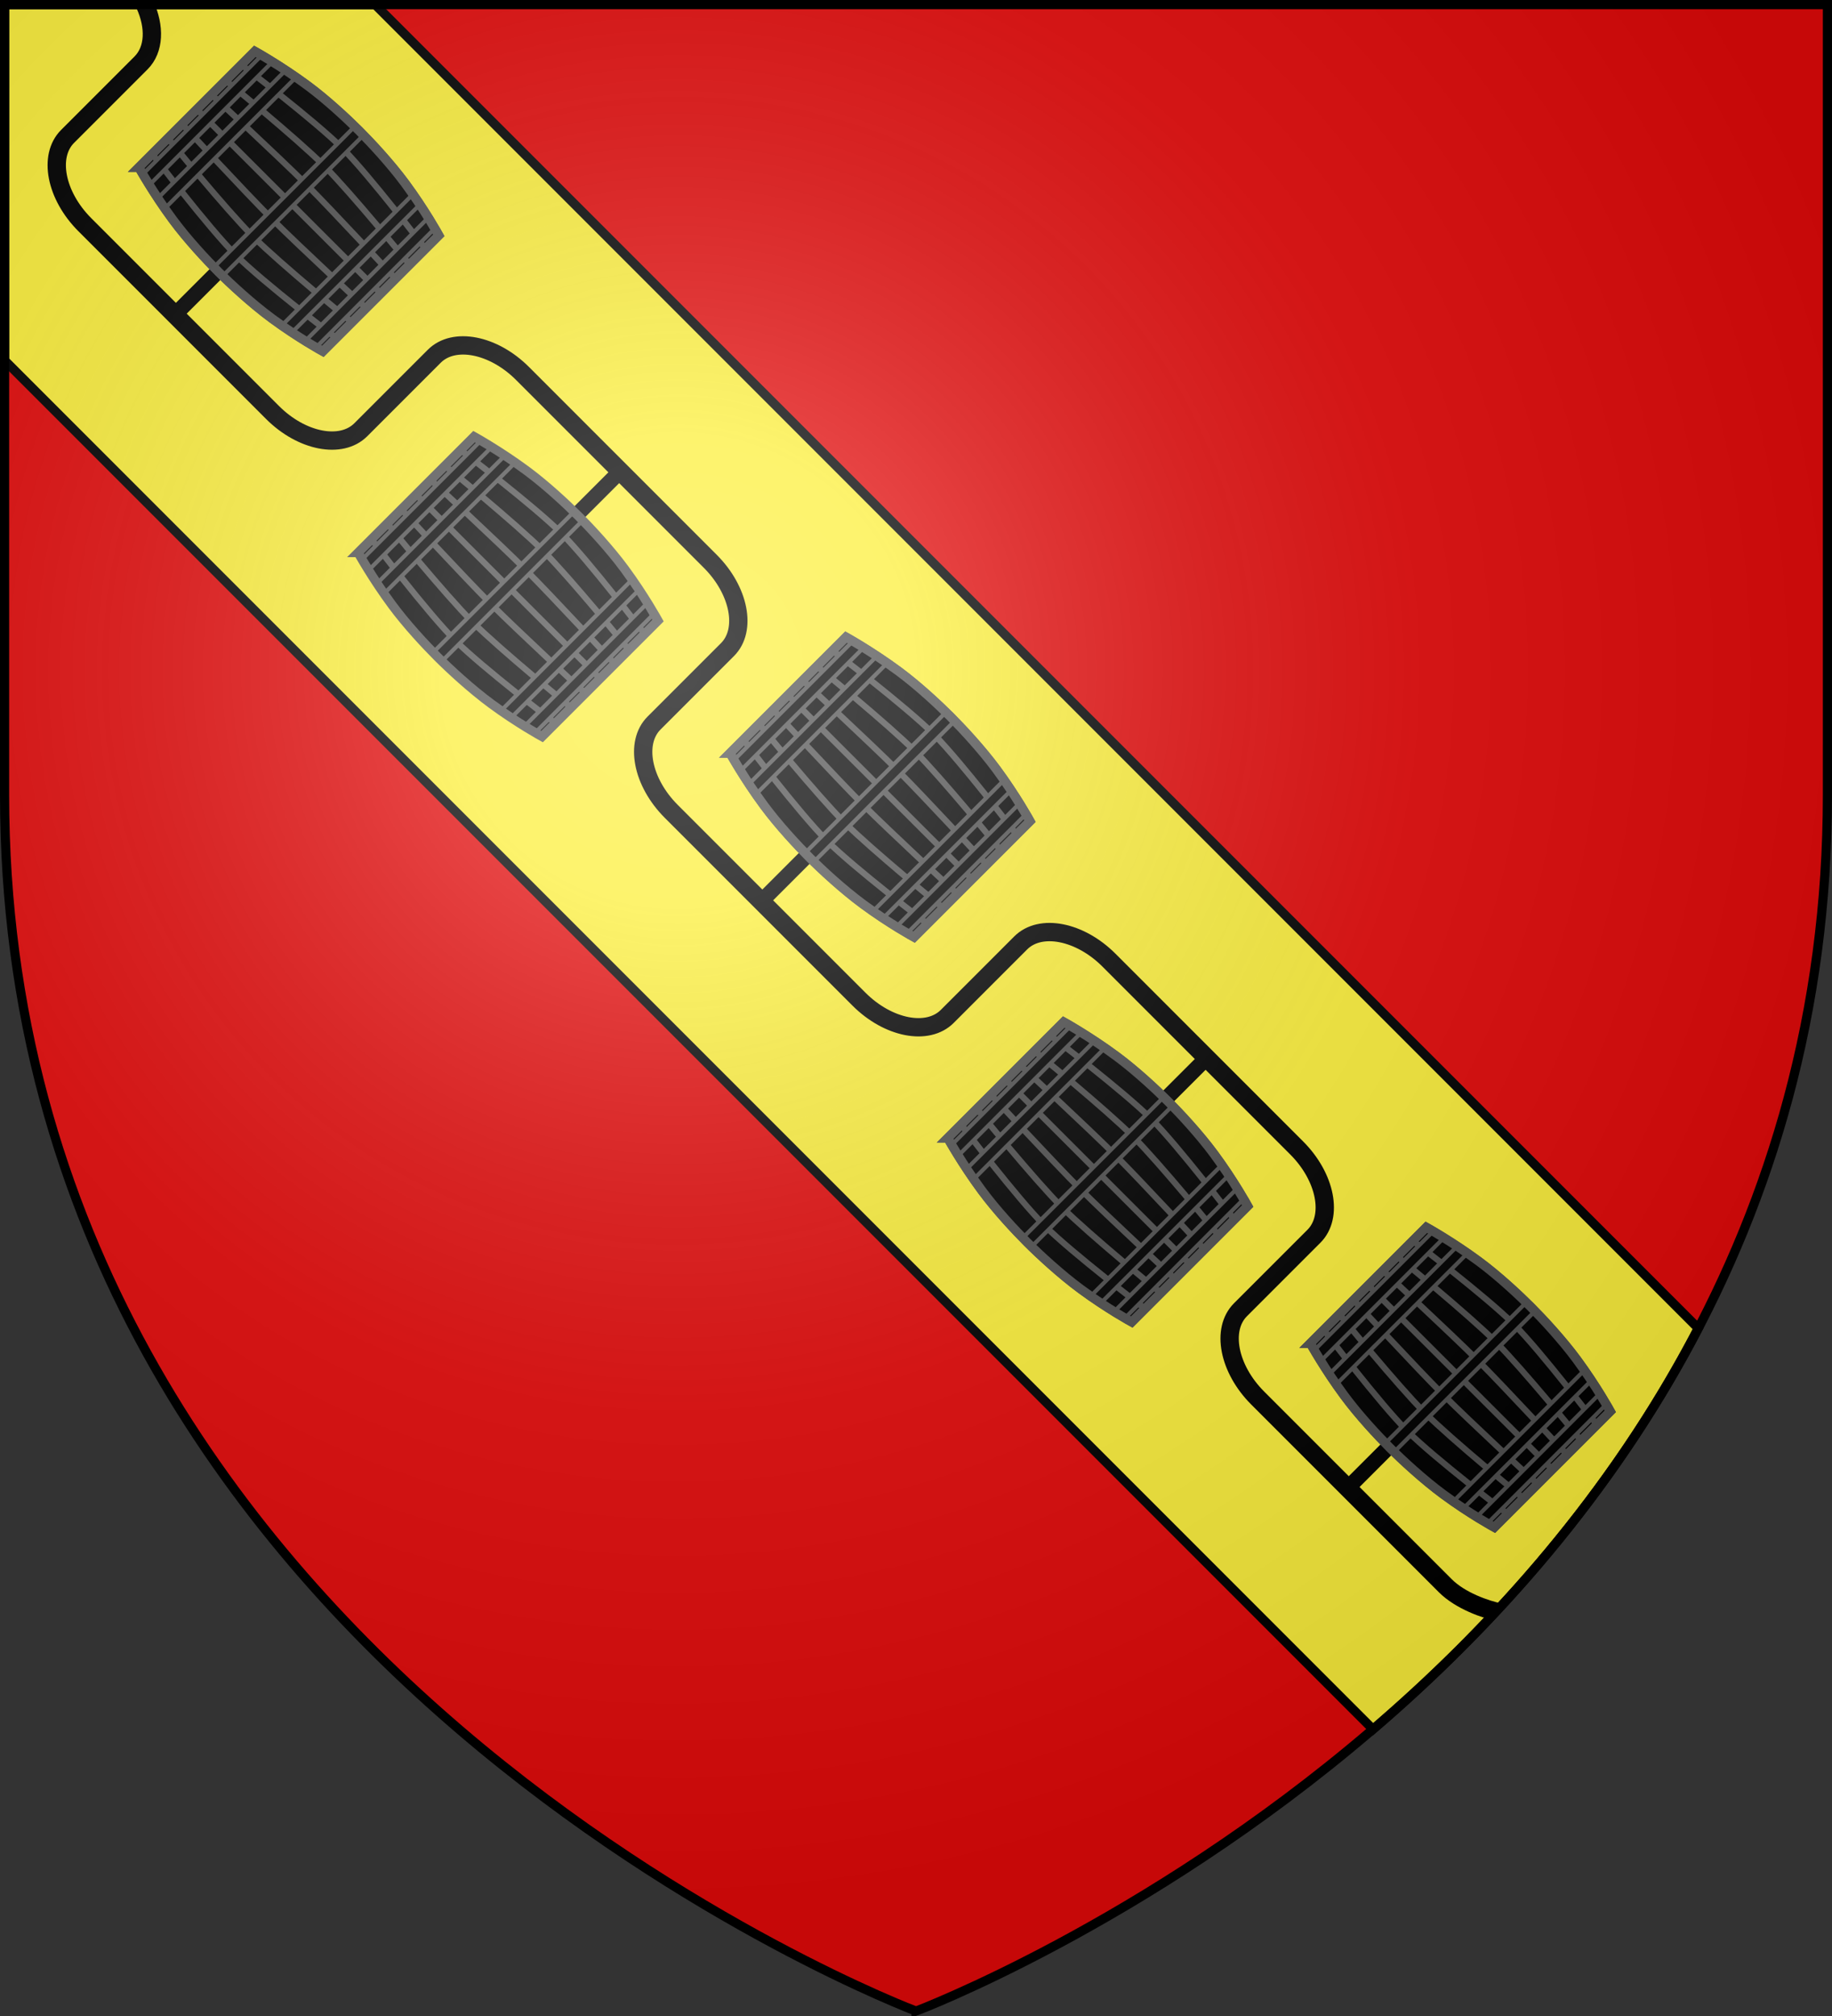 <svg xmlns="http://www.w3.org/2000/svg" xmlns:xlink="http://www.w3.org/1999/xlink" width="600" height="660"><rect width="100%" height="100%" fill="#333333" stroke="none"/><radialGradient id="h" cx="221.445" cy="226.331" r="300" gradientTransform="matrix(1.353 0 0 1.349 -77.629 -85.747)" gradientUnits="userSpaceOnUse"><stop offset="0" stop-color="#fff" stop-opacity=".314"/><stop offset=".19" stop-color="#fff" stop-opacity=".251"/><stop offset=".6" stop-color="#6b6b6b" stop-opacity=".125"/><stop offset="1" stop-opacity=".125"/></radialGradient><clipPath id="a"><path d="M-1.462 2.507v116.469L446.72 567.159c39.137-33.545 78.227-76.938 106.52-131.293L119.88 2.507z"/></clipPath><path fill="#e20909" fill-rule="evenodd" d="M300 658.5s298.5-112.32 298.5-397.772V1.5H1.5v259.228C1.5 546.18 300 658.5 300 658.5"/><path fill="#fcef3c" stroke="#000" stroke-width="3" d="M1.5 1.5v116.47l448.184 448.183c39.136-33.546 78.227-76.939 106.52-131.293L122.844 1.5z"/><g clip-path="url(#a)" transform="translate(2.963 -1.007)"><path fill="none" stroke="#000" stroke-linejoin="round" stroke-width="6" d="M488.652 528.988c-5.231-1.021-13.451-4.037-18.222-8.807l-61.481-61.482c-9.541-9.54-12.066-22.485-5.642-28.91l24.054-24.053c6.425-6.425 3.899-19.368-5.642-28.909l-61.482-61.483c-9.54-9.541-22.484-12.065-28.91-5.64l-24.052 24.053c-6.425 6.426-19.369 3.901-28.91-5.641l-61.482-61.482c-9.541-9.54-12.066-22.484-5.641-28.91l24.054-24.053c6.425-6.425 3.9-19.37-5.641-28.91l-61.482-61.482c-9.541-9.542-22.484-12.066-28.909-5.641l-24.055 24.053c-6.425 6.425-19.369 3.901-28.91-5.64L24.817 74.568c-9.541-9.54-12.066-22.484-5.641-28.909l24.053-24.053c4.383-4.383 4.602-11.799 1.269-19.099"/><path fill="none" stroke="#000" stroke-width="5" d="m199.732 155.733-13.981 13.98M68.72 89.616l-13.981 13.98m206.047 178.085-13.981 13.98m206.047 178.086-13.981 13.98m-47.073-139.929-13.981 13.98"/><g id="g"><path d="m114.327 181.914 37.973-37.972s8.395 4.644 17.228 11.179c6.458 4.778 13.15 11.047 16.967 14.864 3.871 3.87 10.236 10.7 15.068 17.244 6.449 8.729 10.974 16.949 10.974 16.949l-37.973 37.973s-8.017-4.39-16.625-10.734c-6.641-4.896-13.633-11.374-17.567-15.31-3.824-3.823-10.106-10.533-14.893-17.003-6.524-8.82-11.152-17.19-11.152-17.19"/><path fill="none" stroke="#505050" stroke-width="2" d="M128.671 167.94s20.181 21.812 29.181 30.812c8.998 8.998 30.81 29.179 30.81 29.179m-64.753-55.475s18.851 23.143 27.849 32.142c8.999 8.997 32.143 27.849 32.143 27.849m-65.022-54.713s18.144 23.848 27.144 32.848c8.997 8.997 32.846 27.14 32.846 27.14m-40.554-79.424s21.812 20.18 30.811 29.18c8.998 8.998 29.18 30.81 29.18 30.81m-55.476-64.752s23.141 18.85 32.14 27.85 27.85 32.14 27.85 32.14m-54.712-65.02s23.849 18.144 32.848 27.14c8.998 9 27.142 32.849 27.142 32.849m-74.784-45.567 59.989 59.989"/><path stroke="#505050" stroke-width="1.332" d="M141.78 217.47c-1.027-.907-1.762-1.647-2.869-2.892l46.077-46.018c1.12 1.013 1.772 1.628 2.884 2.817zm22.729 18.437c-1.118-.653-2.134-1.35-3.38-2.231l42.92-42.921c.912 1.398 1.53 2.132 2.259 3.383zm7.844 4.945c-.929-.5-2.125-1.148-3.521-2.12l40.237-40.296c.971 1.396 1.566 2.527 2.139 3.502zm-51.804-48.868c.686 1.17 1.273 1.887 2.271 3.376l42.923-42.9c-1.246-.883-2.168-1.603-3.361-2.301zm-4.929-7.832c.713 1.196 1.03 1.849 2.14 3.53l40.272-40.292c-1.396-.972-2.317-1.48-3.486-2.155z"/><path fill="none" stroke="#505050" stroke-width="3" d="m114.327 181.914 37.973-37.972s8.395 4.644 17.228 11.179c6.458 4.778 13.15 11.047 16.967 14.864 3.871 3.87 10.236 10.7 15.068 17.244 6.449 8.729 10.974 16.949 10.974 16.949l-37.973 37.973s-8.017-4.39-16.625-10.734c-6.641-4.896-13.633-11.374-17.567-15.31-3.824-3.823-10.106-10.533-14.893-17.003-6.524-8.82-11.152-17.19-11.152-17.19z"/></g><g id="c" stroke="#505050"><path stroke-width="3" d="m462.015 509.101 37.973-37.972s8.395 4.644 17.228 11.179c6.458 4.778 13.15 11.047 16.967 14.864 3.871 3.87 10.236 10.7 15.068 17.244 6.449 8.729 10.974 16.949 10.974 16.949l-37.973 37.973s-8.017-4.389-16.625-10.734c-6.641-4.896-13.633-11.374-17.567-15.309-3.824-3.824-10.106-10.534-14.893-17.004-6.524-8.819-11.152-17.19-11.152-17.19z" transform="translate(-225.854 -261.546)"/><g stroke-width="2"><path d="m481.002 490.115 59.989 59.989M495.796 475.693s23.849 18.144 32.848 27.141c8.998 8.999 27.142 32.848 27.142 32.848M490.518 480.723s23.141 18.851 32.14 27.85 27.85 32.141 27.85 32.141M486.003 485.485s21.812 20.181 30.811 29.18 29.18 30.81 29.18 30.81M466.567 504.921s18.144 23.848 27.144 32.848c8.997 8.997 32.846 27.141 32.846 27.141M471.597 499.643s18.851 23.143 27.849 32.142c8.999 8.997 32.143 27.849 32.143 27.849M476.359 495.128s20.181 21.811 29.181 30.811c8.998 8.998 30.81 29.179 30.81 29.179" transform="translate(-225.854 -261.546)"/></g><path stroke-width="2" d="M463.308 511.339c.713 1.196 1.03 1.849 2.14 3.531l40.272-40.293c-1.396-.972-2.317-1.479-3.486-2.155zM468.237 519.171c.686 1.17 1.273 1.887 2.271 3.376l42.923-42.9c-1.246-.883-2.168-1.603-3.361-2.301zM520.041 568.039c-.929-.499-2.125-1.148-3.521-2.119l40.237-40.297c.971 1.396 1.566 2.527 2.139 3.502zM512.197 563.094c-1.118-.653-2.134-1.349-3.38-2.231l42.92-42.921c.912 1.398 1.53 2.132 2.259 3.383z" transform="translate(-225.854 -261.546)"/><path stroke-width="2" d="M920.563 47.99c-1.458 1.44-2.503 2.614-4.075 4.591l65.458 73.045c1.59-1.607 2.517-2.584 4.097-4.471z" transform="matrix(.704 0 0 -.63 -384.405 313.357)"/></g><use xlink:href="#c" id="e" width="600" height="660" transform="translate(71.3 126.004)"/><use xlink:href="#e" id="f" width="600" height="660" transform="translate(118.75 67.211)"/><use xlink:href="#f" width="600" height="660" transform="translate(-383.666 -384.988)"/><use xlink:href="#g" width="100%" height="100%" transform="translate(-71.8 -126.119)"/><use xlink:href="#g" width="100%" height="100%" transform="translate(121.816 65.654)"/><use xlink:href="#g" width="100%" height="100%" transform="translate(193.116 191.658)"/><use xlink:href="#g" width="100%" height="100%" transform="translate(311.866 258.869)"/></g><path fill="url(#h)" fill-rule="evenodd" d="M300 658.5s298.5-112.32 298.5-397.772V1.5H1.5v259.228C1.5 546.18 300 658.5 300 658.5"/><path fill="none" stroke="#000" stroke-width="3" d="M300 658.397S1.5 545.98 1.5 260.277V1.5h597v258.778c0 285.7-298.5 398.12-298.5 398.12z"/></svg>